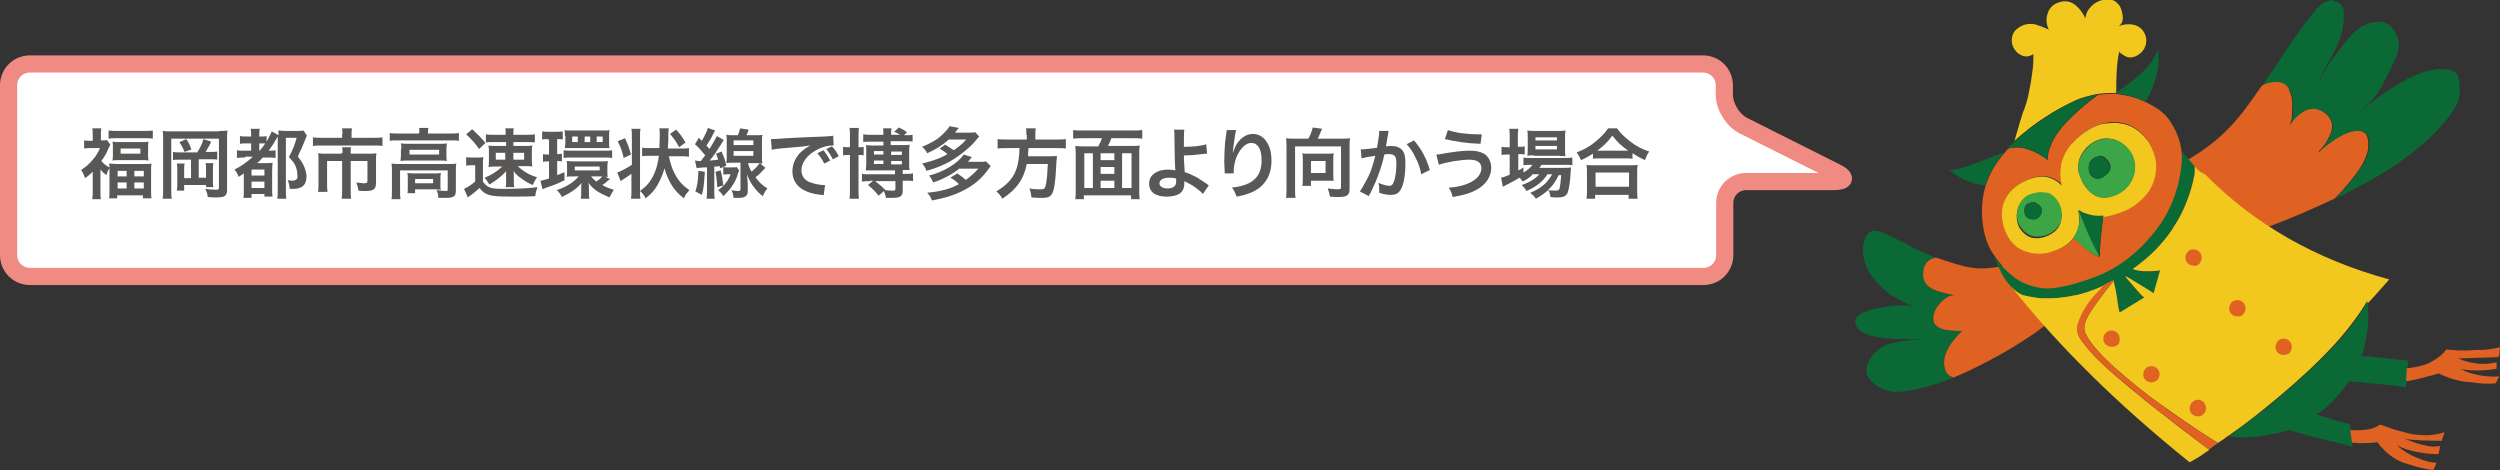 <?xml version="1.0" encoding="utf-8"?>
<!-- Generator: Adobe Illustrator 25.2.0, SVG Export Plug-In . SVG Version: 6.00 Build 0)  -->
<svg version="1.1" id="レイヤー_1" xmlns="http://www.w3.org/2000/svg" xmlns:xlink="http://www.w3.org/1999/xlink" x="0px"
	 y="0px" viewBox="0 0 582.4 109.6" style="enable-background:new 0 0 582.4 109.6;" xml:space="preserve" width="582.4" height="109.6">
<rect x="0" y="0" width="582.4" height="109.6" fill="#333333" stroke="none"/>
<style type="text/css">
	.st0{fill:#FFFFFF;}
	.st1{fill:none;stroke:#F08B84;stroke-width:4;stroke-miterlimit:10;}
	.st2{fill:#595857;}
	.st3{fill:#0B6936;}
	.st4{fill:#DF6223;}
	.st5{fill:#F2C81F;}
	.st6{fill:#717D73;}
	.st7{fill:#3CA546;}
</style>
<g>
	<path class="st0" d="M427.2,42.3c2.8,0,3-1,0.5-2.2l-21.5-10.8c-2.5-1.2-4.5-4.5-4.5-7.2v-2.2c0-2.8-2.2-5-5-5H7c-2.8,0-5,2.2-5,5
		v39.5c0,2.8,2.2,5,5,5h389.8c2.8,0,5-2.2,5-5V47.3c0-2.8,2.2-5,5-5H427.2z"/>
	<path class="st1" d="M427.2,42.3c2.8,0,3-1,0.5-2.2l-21.5-10.8c-2.5-1.2-4.5-4.5-4.5-7.2v-2.2c0-2.8-2.2-5-5-5H7c-2.8,0-5,2.2-5,5
		v39.5c0,2.8,2.2,5,5,5h389.8c2.8,0,5-2.2,5-5V47.3c0-2.8,2.2-5,5-5H427.2z"/>
</g>
<g>
	<path class="st2" d="M21.6,40c-0.6,0.6-0.9,0.9-1.8,1.5c-0.2-0.7-0.5-1.3-0.9-1.9c1.2-0.8,2-1.5,2.8-2.5c0.7-0.8,1.1-1.5,1.6-2.6
		H21c-0.5,0-1,0-1.4,0.1v-1.9c0.4,0.1,0.8,0.1,1.3,0.1h0.7v-1.5c0-0.5,0-1-0.1-1.4h2.1c-0.1,0.4-0.1,0.9-0.1,1.4v1.4H24
		c0.4,0,0.7,0,0.9-0.1l0.8,1.1c-0.1,0.3-0.3,0.6-0.4,0.8c-0.4,1-0.9,2-1.7,3c0.5,0.6,1.1,1.1,1.9,1.5c0-0.4,0-0.5-0.1-0.9
		c0.5,0,1,0.1,1.8,0.1h6.3c0.9,0,1.4,0,1.8-0.1c-0.1,0.5-0.1,1-0.1,1.8v4.5c0,0.8,0,1.4,0.1,1.8h-2v-0.7h-6v0.7h-1.9
		c0.1-0.5,0.1-1.1,0.1-1.8V40c0-0.3,0-0.4,0-0.8c-0.4,0.6-0.5,0.9-0.7,1.6c-0.7-0.5-0.9-0.7-1.4-1.3v5c0,0.9,0,1.4,0.1,1.9h-2
		c0.1-0.6,0.1-1.2,0.1-1.9V40z M25.3,30.4c0.6,0.1,1.2,0.1,1.9,0.1h6.5c0.9,0,1.4,0,1.9-0.1v1.9c-0.5-0.1-1-0.1-1.7-0.1H27
		c-0.7,0-1.2,0-1.7,0.1V30.4z M26.3,34.4c0-0.6,0-0.9-0.1-1.4c0.5,0.1,1,0.1,1.7,0.1h5c0.7,0,1.2,0,1.7-0.1
		c-0.1,0.4-0.1,0.7-0.1,1.4v1.6c0,0.6,0,0.9,0.1,1.4c-0.5-0.1-0.9-0.1-1.7-0.1h-5c-0.7,0-1.2,0-1.7,0.1c0.1-0.4,0.1-0.8,0.1-1.4
		V34.4z M27.4,41.1h2.1v-1.3h-2.1V41.1z M27.4,43.9h2.1v-1.4h-2.1V43.9z M28.1,35.8h4.6v-1.2h-4.6V35.8z M31.3,41.1h2.2v-1.3h-2.2
		V41.1z M31.3,43.9h2.2v-1.4h-2.2V43.9z"/>
	<path class="st2" d="M51.1,30.5c1,0,1.4,0,1.9-0.1c-0.1,0.6-0.1,1.1-0.1,1.9v12c0,0.7-0.2,1.1-0.6,1.4c-0.4,0.2-1,0.3-2,0.3
		c-0.6,0-0.9,0-1.9-0.1c-0.1-0.8-0.2-1.1-0.6-1.9c0.7,0.1,1.9,0.2,2.5,0.2c0.5,0,0.7-0.1,0.7-0.4V32.3H39.9v12c0,1,0,1.5,0.1,2h-2.1
		c0.1-0.6,0.1-1.2,0.1-2V32.2c0-0.7,0-1.2-0.1-1.7c0.6,0.1,1.1,0.1,2,0.1H51.1z M46,35.4c0.6-0.9,1.1-1.9,1.4-3l1.8,0.6
		c-0.5,1.1-0.8,1.5-1.3,2.4H49c0.8,0,1.1,0,1.6-0.1v1.9c-0.4-0.1-0.9-0.1-1.6-0.1h-2.7v4.3H48v-2c0-0.6,0-0.9-0.1-1.4h1.8
		c-0.1,0.5-0.1,0.8-0.1,1.5v2.4c0,0.8,0,1.2,0.1,1.7H48l0-0.5h-5.1v1.3h-1.7c0.1-0.6,0.1-1,0.1-1.9v-2.9c0-0.7,0-0.9-0.1-1.5H43
		c-0.1,0.4-0.1,0.8-0.1,1.4v2h1.6v-4.3h-2.6c-0.7,0-1.2,0-1.6,0.1v-1.9c0.5,0.1,0.9,0.1,1.6,0.1H46z M43.4,32.4
		c0.7,1,0.7,1.2,1.2,2.4L43,35.4c-0.4-1-0.7-1.5-1.2-2.3L43.4,32.4z"/>
	<path class="st2" d="M57.1,36.7c-0.9,0-1.4,0-1.9,0.1V35c0.5,0.1,0.9,0.1,1.9,0.1h1.4v-1.7h-0.9c-0.7,0-1.2,0-1.7,0.1v-1.8
		c0.5,0.1,0.8,0.1,1.7,0.1h0.9v-0.4c0-0.6,0-1-0.1-1.4h2.1c-0.1,0.4-0.1,0.8-0.1,1.4v0.4h0.4c0.6,0,0.9,0,1.3-0.1V33
		c0.6-1.1,1-1.8,1.2-2.4l1.6,0.9c0-0.5,0-0.7-0.1-1.1c0.5,0,0.8,0.1,1.6,0.1h2.8c0.7,0,1.1,0,1.5-0.1l0.8,1.2
		c-0.2,0.4-0.2,0.4-0.3,0.7c-0.1,0.2-0.6,1.5-0.8,1.9c0,0.1-0.2,0.5-0.5,1.1c-0.1,0.2-0.3,0.6-0.5,1.2c0.8,1,1.1,1.5,1.5,2.4
		c0.3,0.8,0.5,1.5,0.5,2.2c0,1.4-0.5,2.2-1.4,2.6C69.3,44,68.8,44,67.5,44c-0.1-1-0.2-1.4-0.5-2c0.6,0,0.7,0.1,0.9,0.1
		c1,0,1.4-0.3,1.4-1c0-0.6-0.1-1.2-0.2-1.7c-0.3-1.1-0.8-1.8-1.8-2.8c0.8-1.5,1.4-2.9,1.8-4.5h-2.5v11.8c0,1,0,1.8,0.1,2.4h-2.1
		c0.1-0.5,0.1-1.2,0.1-2.5V31.8c-0.1,0.2-0.2,0.3-0.3,0.5c-0.6,1.1-1.2,2-1.8,2.8h0.2c0.6,0,1,0,1.4-0.1v1.8
		c-0.5-0.1-0.9-0.1-1.7-0.1h-1.3c-0.5,0.6-0.8,0.9-1.3,1.3H62c0.7,0,1.1,0,1.5-0.1c0,0.5-0.1,0.8-0.1,1.9v4.2c0,0.8,0,1.4,0.1,1.8
		h-1.9v-0.6h-3v0.9h-1.9c0.1-0.4,0.1-1.1,0.1-2v-3.7c-0.4,0.3-0.7,0.5-1.2,0.8c-0.3-0.8-0.5-1.2-1-1.7c1.5-0.7,2.9-1.7,4.3-3H57.1z
		 M58.6,40.9h3v-1.4h-3V40.9z M58.6,43.8h3v-1.5h-3V43.8z M60.5,35.1c0.5-0.6,1-1.2,1.3-1.7c-0.3,0-0.5,0-0.8,0h-0.6v1.7H60.5z"/>
	<path class="st2" d="M79.8,31.2c0-0.5-0.1-1-0.1-1.3H82c-0.1,0.4-0.1,0.8-0.1,1.3v0.9h5c1,0,1.6,0,2.2-0.1v2
		c-0.6-0.1-1.1-0.1-2.2-0.1H75.1c-0.8,0-1.5,0-2.2,0.1v-2c0.7,0.1,1.3,0.1,2.2,0.1h4.6V31.2z M79.8,35.6c0-0.5,0-0.9-0.1-1.3h2.1
		c-0.1,0.2-0.1,0.6-0.1,1.3v0.2H86c0.8,0,1.2,0,1.7-0.1c-0.1,0.5-0.1,0.9-0.1,1.5v5.3c0,1.6-0.5,2-2.6,2c-0.4,0-0.7,0-1.5-0.1
		c-0.1-0.8-0.2-1.1-0.5-1.9c0.8,0.1,1.4,0.2,1.7,0.2c0.7,0,0.9-0.1,0.9-0.6v-4.6h-3.9v6.6c0,0.9,0,1.5,0.1,2.2h-2.2
		c0.1-0.7,0.1-1.4,0.1-2.2v-6.6h-3.5v5.1c0,1,0,1.5,0.1,2.1h-2.2c0.1-0.7,0.1-1.3,0.1-2.1v-5.4c0-0.6,0-1-0.1-1.5
		c0.6,0.1,1.1,0.1,1.8,0.1h3.7V35.6z"/>
	<path class="st2" d="M97.7,30.9c0-0.4,0-0.8-0.1-1.1h2.2c-0.1,0.4-0.1,0.7-0.1,1.1v0.2h5.3c0.8,0,1.3,0,1.9-0.1v1.8
		c-0.6-0.1-1-0.1-1.9-0.1H92.6c-0.8,0-1.2,0-1.8,0.1V31c0.6,0.1,1.1,0.1,1.9,0.1h4.9V30.9z M91.3,39.7c0-0.6,0-1.1-0.1-1.6
		c0.6,0.1,1.1,0.1,1.9,0.1h11.5c0.9,0,1.3,0,1.7-0.1c-0.1,0.6-0.1,1-0.1,1.6v4.5c0,0.9-0.1,1.2-0.4,1.5c-0.4,0.3-0.9,0.4-2.1,0.4
		c-0.4,0-0.5,0-1,0c-0.3,0-0.3,0-0.6,0c0-0.8-0.1-1.2-0.4-1.8c1,0.1,1.7,0.2,2.2,0.2c0.3,0,0.4-0.1,0.4-0.4v-4.4H93.2v4.7
		c0,0.9,0,1.3,0.1,2h-2.1c0.1-0.4,0.1-1.1,0.1-2V39.7z M93.5,34.7c0-0.6,0-0.9-0.1-1.3c0.5,0.1,0.9,0.1,1.7,0.1h7.4
		c0.7,0,1.1,0,1.6-0.1c0,0.5-0.1,0.7-0.1,1.3v1.5c0,0.7,0,0.9,0.1,1.3c-0.5-0.1-0.9-0.1-1.7-0.1h-7.4c-0.7,0-1.2,0-1.7,0.1
		c0-0.4,0.1-0.7,0.1-1.3V34.7z M102.6,43c0,0.5,0,0.9,0.1,1.2c-0.3,0-1-0.1-1.5-0.1h-4.5V45h-1.8c0.1-0.3,0.1-0.7,0.1-1.4v-2.1
		c0-0.5,0-0.8-0.1-1.2c0.4,0,0.8,0.1,1.4,0.1h4.9c0.7,0,0.9,0,1.5-0.1c0,0.3-0.1,0.6-0.1,1.1V43z M95.4,36h6.9v-1.1h-6.9V36z
		 M96.7,42.7h4.2v-1h-4.2V42.7z"/>
	<path class="st2" d="M108.5,36.6c0.5,0.1,0.7,0.1,1.4,0.1h1.3c0.5,0,0.9,0,1.4-0.1c-0.1,0.5-0.1,1-0.1,1.9v3.8
		c1,1.4,1.8,1.7,4.5,1.7c3.5,0,6.1-0.1,8.2-0.4c-0.3,1-0.4,1.1-0.5,2.1c-1.6,0.1-3.8,0.1-5.6,0.1c-3,0-4.3-0.1-5.2-0.4
		c-0.9-0.3-1.5-0.7-2.2-1.6c-0.8,0.7-1.2,1.1-1.9,1.6c-0.4,0.2-0.6,0.4-0.8,0.6l-0.9-2c0.7-0.3,1.8-1,2.6-1.7v-3.8h-0.9
		c-0.5,0-0.7,0-1.2,0.1V36.6z M110,30.1c1.3,1.2,2,1.9,3.1,3.2l-1.5,1.4c-0.9-1.3-1.7-2.2-3-3.4L110,30.1z M114.9,33.1
		c-0.8,0-1.2,0-1.7,0.1v-1.9c0.6,0.1,1,0.1,2,0.1h2.6V31c0-0.4,0-0.8-0.1-1.1h2c-0.1,0.3-0.1,0.6-0.1,1v0.5h3.1c1,0,1.4,0,1.9-0.1
		v1.9c-0.6-0.1-0.8-0.1-1.6-0.1h-3.4V34h2.7c0.7,0,1.2,0,1.7-0.1c-0.1,0.5-0.1,0.9-0.1,1.6v1.7c0,0.7,0,1.1,0.1,1.6
		c-0.4-0.1-0.9-0.1-1.7-0.1h-1.7c0.7,0.6,0.9,0.8,1.5,1.2c1,0.7,1.8,1,3,1.4c-0.5,0.8-0.6,0.9-1,1.8c-1.1-0.5-1.7-0.8-2.6-1.5
		c-0.9-0.6-1.3-1-1.9-1.8c0.1,0.3,0.1,0.7,0.1,1.3v1.3c0,0.5,0,0.8,0.1,1.2h-2c0.1-0.4,0.1-0.7,0.1-1.2v-1.3c0-0.1,0-0.5,0-1.2
		c-1,1.1-2.1,2-3.9,3.1c-0.4-0.7-0.6-1-1.1-1.6c1.7-0.7,2.9-1.5,4.1-2.6h-1.5c-0.8,0-1.2,0-1.7,0.1c0.1-0.6,0.1-0.9,0.1-1.6v-1.7
		c0-0.7,0-1.1-0.1-1.7c0.5,0.1,1,0.1,1.8,0.1h2.3v-0.9H114.9z M115.5,35.6v1.6h2.2v-1.6H115.5z M119.6,37.2h2.5v-1.6h-2.5V37.2z"/>
	<path class="st2" d="M127.6,32.4c-0.6,0-0.9,0-1.3,0.1v-1.9c0.5,0.1,0.9,0.1,1.5,0.1h1.7c0.7,0,1.1,0,1.6-0.1v1.9
		c-0.4-0.1-0.7-0.1-1.1-0.1h-0.2v3.5c0.5,0,0.6,0,1.1-0.1v1.8c-0.4,0-0.7-0.1-1.1-0.1v3.3c0.5-0.2,0.8-0.3,1.7-0.7V42
		c-1.6,0.8-2.7,1.2-4.2,1.7c-0.3,0.1-0.7,0.3-0.9,0.4l-0.5-2c0.3,0,0.9-0.2,2-0.5v-4h-0.2c-0.5,0-0.8,0-1.2,0.1v-1.8
		c0.4,0.1,0.7,0.1,1.2,0.1h0.2v-3.5H127.6z M142.1,41.7c-0.1,0.1-0.2,0.2-0.5,0.4c-0.4,0.4-0.8,0.7-1.3,1c1,0.6,1.7,0.8,2.7,1.1
		c-0.3,0.5-0.7,1.1-1,1.8c-1.4-0.6-2.2-1-3.1-1.6c-0.8-0.6-1.3-1.1-1.8-1.8c0.1,0.6,0.1,0.9,0.1,1.3v1c0,0.6,0,1,0.1,1.4h-2
		c0.1-0.4,0.1-0.8,0.1-1.5v-1c0-0.3,0-0.9,0.1-1.2c-1.1,1.3-2.2,2.1-4.6,3.3c-0.3-0.6-0.6-1.1-1.2-1.6c2.3-0.8,3.9-1.8,5.1-3.2h-1.4
		c-0.6,0-1.2,0-1.4,0.1c0.1-0.3,0.1-0.6,0.1-1.1v-1.5c0-0.5,0-0.8-0.1-1.1c0.4,0,0.9,0.1,1.5,0.1h6.5c0.7,0,1.2,0,1.6-0.1
		c0,0.3-0.1,0.6-0.1,1.1v1.5c0,0.5,0,0.8,0.1,1.1c-0.2,0-0.3,0-0.6,0L142.1,41.7z M131.3,35c0.5,0.1,1,0.1,1.7,0.1h7.9
		c0.7,0,1.2,0,1.7-0.1v1.8c-0.6-0.1-1-0.1-1.7-0.1H133c-0.7,0-1.2,0-1.7,0.1V35z M131.6,31.6c0-0.6,0-0.9-0.1-1.3
		c0.4,0.1,0.9,0.1,1.4,0.1h7.7c0.4,0,1,0,1.4-0.1c-0.1,0.5-0.1,0.8-0.1,1.3v1.7c0,0.4,0,0.9,0.1,1.2c-0.4,0-0.7,0-1.4,0H133
		c-0.7,0-0.9,0-1.4,0c0-0.3,0.1-0.6,0.1-1.2V31.6z M134.6,31.8h-1.3v1.3h1.3V31.8z M133.9,39.7h5.8v-0.9h-5.8V39.7z M137.5,31.8
		h-1.3v1.3h1.3V31.8z M137.7,41.1c0.4,0.5,0.7,0.8,1.2,1.2c0.6-0.4,0.9-0.6,1.4-1.2h-0.2H137.7z M140.3,31.8H139v1.3h1.4V31.8z"/>
	<path class="st2" d="M147.2,31.7c0-0.7,0-1.2-0.1-1.7h2.1c-0.1,0.6-0.1,0.9-0.1,1.7v12.9c0,0.8,0,1.2,0.1,1.7H147
		c0.1-0.6,0.1-1.1,0.1-2v-3.8c-0.6,0.4-1.4,1-2.1,1.4c-0.1,0.1-0.3,0.2-0.4,0.3l-0.8-2c0.8-0.3,2-0.9,3.4-1.8V31.7z M145.6,32.2
		c0.7,1.5,0.9,2.1,1.4,3.8l-1.7,0.8c-0.4-1.7-0.7-2.5-1.4-3.9L145.6,32.2z M155.8,36.3c0.3,1.5,0.8,3.1,1.4,4.2
		c0.5,1,1.2,1.9,1.9,2.6c0.3,0.3,0.7,0.6,1.5,1.2c-0.6,0.7-0.9,1-1.3,1.9c-1.5-1.2-2.3-2.1-3.2-3.7c-0.6-1.2-1-2.1-1.3-3.3
		c-0.3,1.1-0.7,2.1-1.3,3.3c-0.8,1.6-1.7,2.6-3.1,3.7c-0.4-0.8-0.7-1.2-1.3-1.7c1.5-1.1,2.4-2.1,3.2-3.8c0.6-1.2,1-2.8,1.2-4.4h-2
		c-0.8,0-1.4,0-1.9,0.1v-2c0.5,0.1,1.1,0.1,1.9,0.1h2.1c0.1-1.8,0.1-2.8,0.1-3.1c0-0.7,0-1.1-0.1-1.5h2.2c0,0.1-0.1,0.5-0.1,1.1
		c0,0.4,0,0.4,0,1c0,0.7,0,1.2-0.1,2.2l0,0.4h3c0.8,0,1.4,0,1.9-0.1v2c-0.6-0.1-1.1-0.1-1.9-0.1H155.8z M158.2,34.3
		c-0.6-1.2-1.1-1.9-2.1-3.1l1.4-1c1,1.1,1.3,1.5,2.2,3L158.2,34.3z"/>
	<path class="st2" d="M161.9,37.4c0.3,0,0.5,0.1,0.8,0.1c0.1,0,0.1,0,0.6,0c0.4-0.6,0.6-0.8,1-1.3c-1-1.2-1.4-1.7-2.4-2.6l0.9-1.5
		l0.7,0.7c0.7-1.2,1.2-2.2,1.4-3l1.7,0.6c-0.1,0.2-0.2,0.3-0.4,0.7c-0.4,0.9-1,1.9-1.6,2.8c0.3,0.4,0.3,0.4,0.7,0.8
		c0.8-1.3,1.4-2.4,1.7-3l1.6,0.9c-0.2,0.3-0.3,0.5-0.6,1c-1.1,1.7-1.7,2.7-2.7,3.8c1.1-0.1,1.5-0.1,2-0.2c-0.2-0.7-0.3-0.8-0.5-1.4
		l1.3-0.5c0.6,1.4,0.8,1.9,1.1,3.3l-1.4,0.6c-0.1-0.2-0.1-0.2-0.1-0.5c-0.7,0.1-0.7,0.1-1.3,0.1v5.6c0,0.9,0,1.3,0.1,1.9h-1.9
		c0.1-0.6,0.1-1.1,0.1-1.9V39c-0.1,0-0.3,0-0.7,0c-1.4,0.1-1.4,0.1-1.7,0.2L161.9,37.4z M164.2,40c-0.2,3.1-0.3,4-0.7,5.4l-1.5-0.8
		c0.4-1.3,0.6-2.2,0.7-4.8L164.2,40z M167.9,39.7c0.4,1.6,0.4,2.2,0.6,3.5l-1.4,0.4c-0.1-1.5-0.2-2.3-0.4-3.6L167.9,39.7z
		 M169.5,40.6c-0.5,0-0.7,0-1,0.1v-1.8c0.3,0.1,0.5,0.1,1.1,0.1h1.2c0.4,0,0.6,0,0.8-0.1l0.6,0.8c-0.1,0.2-0.1,0.2-0.2,0.5
		c-0.4,1.4-0.8,2.2-1.5,3.2c-0.6,0.9-1,1.3-2,2.3c-0.3-0.5-0.6-0.9-1.2-1.4c1.4-1,2.3-2.1,2.9-3.7H169.5z M174.2,37.8
		c0.2,0.8,0.4,1.4,0.9,2.2c0.7-0.6,1.3-1.2,1.9-2l1.3,1.1c-0.9,1-1.5,1.6-2.3,2.2c0.9,1.2,1.6,1.9,2.8,2.6c-0.5,0.5-0.7,0.9-1.1,1.8
		c-0.9-0.7-1.3-1.1-1.9-1.9c-0.8-1-1.2-1.7-1.8-3.2c0.1,1.1,0.2,1.9,0.2,2.4l0,1.5c0,1.1-0.6,1.6-2.1,1.6c0,0-0.1,0-0.1,0h-0.5
		c-0.3,0-0.3,0-0.6,0c-0.1-0.8-0.2-1.2-0.5-1.8c0.6,0.1,1,0.2,1.5,0.2c0.4,0,0.6-0.1,0.6-0.4v-6.2h-1.5c-0.6,0-1.3,0-1.8,0.1
		c0.1-0.5,0.1-1.1,0.1-1.7v-3.2c0-0.7,0-1.3-0.1-1.7c0.5,0.1,0.9,0.1,1.7,0.1h1c0.3-0.7,0.4-1.1,0.5-1.6l2,0.3
		c-0.2,0.6-0.3,0.9-0.5,1.3h2c0.9,0,1.3,0,1.7-0.1c-0.1,0.5-0.1,0.9-0.1,1.8v3.2c0,0.8,0,1.2,0.1,1.7c-0.5-0.1-1.1-0.1-1.7-0.1
		H174.2z M170.9,33.8h4.6v-1.1h-4.6V33.8z M170.9,36.3h4.6v-1.1h-4.6V36.3z"/>
	<path class="st2" d="M179.6,32.4c0.4,0,0.6,0,0.7,0c0.3,0,0.3,0,2.9-0.2c1-0.1,4-0.2,8.9-0.4c1.5-0.1,1.7-0.1,2-0.2l0.1,2.3
		c-0.2,0-0.2,0-0.4,0c-1.1,0-2.4,0.4-3.5,1c-2.3,1.2-3.6,3-3.6,4.8c0,1.4,0.9,2.5,2.4,2.9c0.9,0.3,2,0.5,2.7,0.5c0,0,0.2,0,0.4,0
		l-0.3,2.4c-0.2-0.1-0.3-0.1-0.6-0.1c-2-0.2-3.1-0.6-4.2-1.2c-1.6-0.9-2.5-2.4-2.5-4.3c0-1.5,0.6-3,1.7-4.2c0.7-0.7,1.3-1.2,2.5-1.8
		c-1.4,0.2-2.1,0.3-6,0.6c-1.2,0.1-2.3,0.2-3,0.4L179.6,32.4z M191.8,35c0.7,0.8,1,1.3,1.6,2.4l-1.4,0.7c-0.5-1.1-1-1.7-1.6-2.4
		L191.8,35z M194,37.1c-0.5-1-0.9-1.6-1.5-2.4l1.3-0.6c0.7,0.7,1.1,1.3,1.6,2.3L194,37.1z"/>
	<path class="st2" d="M198,31.6c0-0.8,0-1.2-0.1-1.8h2.2c-0.1,0.5-0.1,0.9-0.1,1.8v2.7c0.7,0,0.8,0,1.2-0.1v2
		c-0.3-0.1-0.5-0.1-1.2-0.1v8c0,0.9,0,1.6,0.1,2.2h-2.2c0.1-0.6,0.1-1.2,0.1-2.2v-8c-0.8,0-1.1,0-1.6,0.1v-2
		c0.4,0.1,0.7,0.1,1.6,0.1V31.6z M202.7,42.2c-0.7,0-1.3,0-1.9,0.1v-1.8c0.4,0.1,1.2,0.1,1.9,0.1h5.8v-0.9h-5.3c-0.8,0-1.1,0-1.5,0
		c0-0.5,0.1-0.9,0.1-1.4v-3.2c0-0.7,0-1-0.1-1.3c0.4,0,0.7,0.1,1.5,0.1h2.6v-0.9H203c-0.8,0-1.4,0-1.9,0.1v-1.8
		c0.6,0.1,1.1,0.1,1.9,0.1h2.8v-0.1c0-0.5,0-1-0.1-1.4h2c-0.1,0.4-0.1,0.9-0.1,1.4v0.1h2.1c-0.4-0.2-0.6-0.4-1.4-0.7l1.1-1
		c0.9,0.4,1.2,0.6,1.9,1.1l-0.7,0.7h0.6c0.5,0,1,0,1.4-0.1V33c-0.4-0.1-1-0.1-1.9-0.1h-3.2v0.9h2.8c0.7,0,1.1,0,1.6-0.1
		c0,0.4-0.1,0.7-0.1,1.3v3.2c0,0.6,0,0.9,0.1,1.4c-0.5,0-0.7,0-1.6,0v0.9h0.8c0.8,0,1.1,0,1.6-0.1v1.8c-0.4-0.1-0.9-0.1-1.6-0.1
		h-0.8v2.3c0,0.7-0.2,1.2-0.6,1.4c-0.4,0.2-0.8,0.3-2,0.3c-0.3,0-0.6,0-1.3,0c-0.1-0.6-0.2-0.9-0.5-1.6l-1.2,1.1
		c-0.9-1.1-1.4-1.6-2.5-2.5l1.2-1H202.7z M203.6,35.2v0.8h2.2v-0.8H203.6z M203.6,37.4v0.8h2.2v-0.8H203.6z M203.9,42.2
		c1.1,0.9,1.5,1.2,2.4,2.1c0.5,0.1,1.1,0.1,1.7,0.1c0.5,0,0.6-0.1,0.6-0.4v-1.8H203.9z M207.6,36.1h2.5v-0.8h-2.5V36.1z M207.6,38.3
		h2.5v-0.8h-2.5V38.3z"/>
	<path class="st2" d="M220.2,33.7c0.8,0.5,1.2,0.8,2,1.3c1.4-1,2-1.5,2.9-2.5h-4.1c-1.5,1.4-3,2.3-5,3.2c-0.3-0.6-0.6-1-1.2-1.5
		c2-0.8,3.6-1.7,4.8-2.9c0.8-0.8,1.3-1.3,1.6-1.9l2.2,0.4c-0.5,0.6-0.6,0.6-0.9,1.1h3.1c0.7,0,1.2,0,1.6-0.1l0.9,1
		c-1,1.2-1.5,1.8-2.3,2.5c-3,2.7-5.9,4.4-10,5.5c-0.2-0.7-0.5-1.2-1-1.7c2.4-0.6,4.3-1.2,5.9-2.2c-0.5-0.5-1.1-0.8-1.8-1.3
		L220.2,33.7z M223.6,39.2c-1.3,1-1.8,1.3-2.9,1.9c-1.2,0.6-2,1-3.3,1.4c-0.4-0.8-0.5-1.1-1-1.6c3.4-0.8,6.8-2.9,8.1-4.9l1.9,0.6
		c-0.5,0.6-0.6,0.7-0.9,1.1h2.6c0.7,0,1.1,0,1.6-0.1l1.1,1.1c-0.2,0.3-0.3,0.3-0.6,0.8c-1.7,2.3-3.4,3.7-6.2,5.1
		c-2.1,1-3.8,1.5-6.9,2.1c-0.3-0.9-0.5-1.1-1.1-1.8c3.2-0.3,5.4-0.9,7.4-2c-0.7-0.7-1.1-1-2-1.5l1.6-1c0.9,0.6,1.3,0.9,2,1.5
		c1-0.7,1.7-1.3,2.9-2.6H223.6z"/>
	<path class="st2" d="M239.1,31.4c0-0.6,0-1.1-0.1-1.5h2.3c-0.1,0.4-0.1,0.8-0.1,1.5v1.1h4.9c1,0,1.6,0,2.2-0.1v2.2
		c-0.6-0.1-1.1-0.1-2.2-0.1h-6.5c-0.1,1.3-0.1,1.4-0.1,1.9h4.9c0.9,0,1.4,0,1.8-0.1c0,0.1,0,0.1,0,0.2c0,0.3,0,0.5-0.1,1.2
		c-0.1,2.7-0.3,5-0.6,6.3c-0.4,1.7-1,2.1-2.8,2.1c-0.6,0-1,0-2.4-0.1c-0.1-0.8-0.2-1.4-0.5-2.1c1,0.2,1.9,0.2,2.7,0.2
		c0.8,0,1-0.2,1.2-1.4c0.2-1.1,0.3-2.2,0.4-4.5h-4.9c-0.7,3.6-2.4,5.9-5.7,8.1c-0.4-0.8-0.8-1.2-1.4-1.7c1.6-1,2.3-1.6,3.2-2.6
		c1.5-1.8,2.1-3.9,2.2-7.5h-2.9c-0.9,0-1.6,0-2.2,0.1v-2.2c0.6,0.1,1.3,0.1,2.2,0.1h4.6V31.4z"/>
	<path class="st2" d="M255.9,34c0.3-0.6,0.6-1.1,0.8-1.8h-4.5c-0.9,0-1.5,0-2.2,0.1v-2c0.6,0.1,1.3,0.1,2.2,0.1h11.7
		c0.8,0,1.5,0,2.2-0.1v2c-0.6-0.1-1.3-0.1-2.2-0.1h-5c-0.2,0.6-0.5,1.3-0.8,1.8h5.3c0.9,0,1.5,0,2.1-0.1c-0.1,0.7-0.1,1.2-0.1,2.3
		V44c0,1,0,1.8,0.1,2.4h-2v-0.9h-11v0.9h-2c0.1-0.7,0.1-1.3,0.1-2.4v-7.7c0-0.9,0-1.5-0.1-2.3c0.6,0.1,1.2,0.1,2.1,0.1H255.9z
		 M254.6,35.7h-2v8.1h2V35.7z M256.4,37.3h3.2v-1.6h-3.2V37.3z M259.6,38.9h-3.2v1.6h3.2V38.9z M259.6,43.8v-1.7h-3.2v1.7H259.6z
		 M261.4,43.8h2.2v-8.1h-2.2V43.8z"/>
	<path class="st2" d="M275.9,30.2c-0.1,0.6-0.1,1.5-0.1,2.8c0,0.2,0,0.3,0,1.2c2.1,0,4.1-0.2,5.2-0.6l0.2,2.2c-0.4,0-0.4,0-1.2,0.1
		c-1.5,0.2-2.8,0.3-4.2,0.3c0,1.4,0.1,2.2,0.2,3.9c1,0.3,1.8,0.7,2.8,1.2c0.6,0.4,0.9,0.6,2.3,1.5c0.2,0.2,0.3,0.2,0.5,0.4l-1.4,2
		c-0.3-0.4-0.6-0.7-1.3-1.2c-0.9-0.7-1.4-1-2.4-1.5c-0.2-0.1-0.4-0.2-0.6-0.3c0,0.1,0,0.3,0,0.6c0,2-1.4,3-4.1,3
		c-1.8,0-3.1-0.5-3.7-1.5c-0.3-0.4-0.4-1-0.4-1.6c0-1.9,1.8-3.2,4.4-3.2c0.7,0,1.3,0.1,1.7,0.2c0-0.1,0-0.1,0-0.2
		c-0.1-0.6-0.2-5.5-0.2-7.7c0-0.9,0-1.1-0.1-1.6L275.9,30.2z M272.3,41.4c-1.3,0-2.2,0.5-2.2,1.3c0,0.4,0.2,0.7,0.6,0.9
		c0.3,0.2,0.8,0.3,1.3,0.3c0.7,0,1.3-0.2,1.6-0.5c0.2-0.2,0.4-0.6,0.4-1c0-0.3,0-0.8,0-0.8C273.3,41.4,273,41.4,272.3,41.4z"/>
	<path class="st2" d="M288,30.3c-0.2,0.6-0.3,1.1-0.6,3.4c-0.1,0.7-0.2,1.4-0.2,1.8h0.1c0-0.1,0-0.1,0.1-0.4
		c0.2-0.6,0.6-1.5,1.1-2.1c1-1.2,2.1-1.8,3.4-1.8c1.2,0,2.3,0.6,3,1.6c0.9,1.2,1.3,2.6,1.3,4.7c0,3.4-1.6,6-4.6,7.3
		c-0.9,0.4-2.2,0.8-3.5,1c-0.4-1-0.6-1.4-1.1-2.1c1.8-0.2,2.8-0.5,3.9-1c2.1-1.1,3-2.7,3-5.4c0-2.6-0.9-4-2.4-4
		c-0.7,0-1.3,0.3-1.9,0.9c-1.4,1.4-2.2,3.6-2.2,5.8c0,0.1,0,0.2,0,0.4l-2.1,0c0-0.1,0-0.2,0-0.2c0-0.1,0-0.2,0-0.3
		c0-0.5-0.1-1.8-0.1-2.2c0-1.4,0.1-3.4,0.2-4.6l0.3-2.2c0-0.3,0.1-0.4,0.1-0.6L288,30.3z"/>
	<path class="st2" d="M304.8,32.3c0.4-0.7,0.9-1.9,1-2.6L308,30c-0.1,0.2-0.2,0.5-0.4,0.9c-0.3,0.7-0.4,1-0.6,1.4h5.8
		c0.8,0,1.2,0,1.7-0.1c-0.1,0.6-0.1,1.1-0.1,1.7v10.1c0,0.9-0.2,1.3-0.7,1.6c-0.4,0.2-1,0.3-2,0.3c-0.4,0-0.7,0-1.9-0.1
		c-0.1-0.8-0.2-1.1-0.5-1.9c0.8,0.1,1.7,0.2,2.3,0.2c0.7,0,0.8-0.1,0.8-0.5v-9.5h-10.7v10c0,1,0,1.4,0.1,2h-2.2c0.1-0.5,0.1-1,0.1-2
		V34c0-0.6,0-1.1-0.1-1.8c0.5,0.1,0.9,0.1,1.7,0.1H304.8z M310.6,40.7c0,0.6,0,1,0.1,1.4c-0.4,0-1,0-1.5,0h-3.8v1.2h-2
		c0.1-0.5,0.1-1,0.1-1.5V37c0-0.5,0-0.9-0.1-1.3c0.4,0.1,0.7,0.1,1.3,0.1h4.7c0.5,0,0.9,0,1.3-0.1c-0.1,0.5-0.1,0.8-0.1,1.4V40.7z
		 M305.4,40.3h3.4v-2.8h-3.4V40.3z"/>
	<path class="st2" d="M323.5,30.5c-0.1,0.2-0.1,0.4-0.1,0.6c0,0.2-0.1,0.3-0.1,0.6c-0.1,0.4-0.1,0.4-0.3,1.7
		c-0.1,0.4-0.1,0.4-0.1,0.7c0.5,0,0.8-0.1,1.1-0.1c1.2,0,2,0.3,2.6,0.9c0.6,0.7,0.8,1.5,0.8,3.2c0,3.1-0.5,5.5-1.4,6.5
		c-0.5,0.6-1,0.8-2,0.8c-0.8,0-1.6-0.1-2.7-0.5c0-0.4,0-0.6,0-0.8c0-0.5,0-0.8-0.2-1.5c1,0.4,2,0.7,2.6,0.7c0.5,0,0.8-0.3,1.1-1.2
		c0.3-0.9,0.5-2.5,0.5-4.1c0-1.6-0.4-2.1-1.8-2.1c-0.4,0-0.6,0-1,0.1c-0.5,2.2-0.7,2.7-1.1,3.9c-0.6,1.8-1.1,2.9-2.1,5
		c-0.1,0.2-0.1,0.2-0.3,0.5c-0.1,0.1-0.1,0.1-0.1,0.3l-2.1-1.1c0.5-0.7,1.2-2,1.9-3.3c0.8-1.7,1-2.5,1.7-5c-0.9,0.1-2.6,0.4-3.2,0.6
		l-0.2-2.1c0.7,0,2.8-0.2,3.8-0.4c0.3-1.9,0.5-3,0.5-3.6c0-0.1,0-0.2,0-0.3L323.5,30.5z M329.4,32.7c1.8,2.1,2.9,4.2,3.7,6.9l-2,1
		c-0.3-1.5-0.7-2.7-1.4-4c-0.6-1.3-1.2-2.1-2-3L329.4,32.7z"/>
	<path class="st2" d="M334.6,36c0.5,0,0.5,0,2.1-0.3c2.5-0.4,4.1-0.6,5.6-0.6c1.4,0,2.5,0.2,3.4,0.7c1.1,0.7,1.7,1.9,1.7,3.3
		c0,2-1.2,3.9-3.4,5.1c-1.5,0.8-2.7,1.2-5.6,1.7c-0.2-0.9-0.4-1.4-0.9-2.2c2.1-0.1,4-0.6,5.4-1.4c1.4-0.8,2.2-1.9,2.2-3.1
		c0-1.3-0.9-2-2.8-2c-2,0-5.6,0.6-7.1,1.2L334.6,36z M337.3,30.3c2,0.7,4.6,1,7.4,1c0.1,0,0.3,0,0.5,0l-0.3,2.2
		c-3.2-0.1-5.7-0.5-8.3-1.1L337.3,30.3z"/>
	<path class="st2" d="M356.9,40.8c-0.7,0.7-1.1,0.9-2.2,1.5c-0.2-0.4-0.3-0.5-0.7-0.9c-1,0.6-1.9,1.1-3.5,1.9c0,0-0.1,0.1-0.2,0.1
		c0,0-0.1,0-0.2,0.1l-0.4-2.1c0.5-0.1,1.1-0.3,2-0.7V36h-0.5c-0.5,0-0.9,0-1.4,0.1v-1.9c0.4,0.1,0.8,0.1,1.4,0.1h0.5V32
		c0-0.9,0-1.4-0.1-2h2.1c-0.1,0.6-0.1,1.1-0.1,2v2.2h0.3c0.6,0,0.9,0,1.3-0.1V36c-0.4-0.1-0.8-0.1-1.2-0.1h-0.3v3.8
		c0.5-0.2,0.6-0.3,1.2-0.7v1.2c1-0.6,1.6-1.1,2.1-1.8h-0.4c-0.7,0-1.2,0-1.7,0.1v-1.8c0.4,0.1,0.9,0.1,1.7,0.1h7.8
		c0.9,0,1.4,0,1.9-0.1v1.8c-0.5-0.1-1.1-0.1-1.8-0.1h-5.4c-0.2,0.3-0.2,0.4-0.5,0.7h5.7c0.9,0,1.2,0,1.7-0.1c0,0.3-0.1,0.5-0.1,1.1
		c-0.1,2.2-0.4,4-0.7,4.8c-0.4,0.8-0.9,1.1-2.5,1.1c-0.5,0-0.8,0-1.5-0.1c-0.1-0.7-0.2-1.1-0.5-1.6c-1,0.8-1.7,1.3-2.9,2
		c-0.4-0.6-0.7-0.9-1.3-1.4c1.6-0.7,2.3-1.1,3.2-1.9c0.7-0.6,1.3-1.4,1.9-2.4h-1.1c-1.1,1.7-2.6,2.9-4.9,3.9
		c-0.3-0.6-0.6-0.9-1.1-1.4c2-0.7,3.2-1.5,4.1-2.5H356.9z M357.4,36.2c-0.7,0-1.3,0-1.6,0.1c0.1-0.5,0.1-1,0.1-1.7V32
		c0-0.8,0-1.1-0.1-1.6c0.6,0.1,1,0.1,1.8,0.1h5.2c0.9,0,1.4,0,1.9-0.1c-0.1,0.5-0.1,0.9-0.1,1.8v2.5c0,0.8,0,1.3,0.1,1.7
		c-0.4,0-0.9-0.1-1.6-0.1H357.4z M357.7,32.7h5V32h-5V32.7z M357.7,34.8h5V34h-5V34.8z M363.1,40.8c-0.7,1.5-1.4,2.5-2.5,3.5
		c0.7,0.1,1.3,0.1,1.8,0.1c0.7,0,0.9-0.2,1-0.9c0.1-0.6,0.2-1.4,0.3-2.7H363.1z"/>
	<path class="st2" d="M371.1,35.8c-1.2,0.7-1.6,1-2.8,1.5c-0.3-0.7-0.5-1.1-1-1.8c1.7-0.6,3.2-1.5,4.5-2.6c1.2-1,2.1-1.9,2.8-3h2.1
		c0.8,1.1,1.6,1.9,3,3c1.4,1.1,2.7,1.8,4.5,2.4c-0.5,0.7-0.6,1.1-1,2c-1.3-0.6-1.8-0.9-2.9-1.6V37c-0.4-0.1-0.9-0.1-1.6-0.1h-6.1
		c-0.6,0-1.1,0-1.5,0.1V35.8z M369.6,46.2c0.1-0.6,0.1-1.1,0.1-1.9v-4.1c0-0.7,0-1.2-0.1-1.8c0.4,0.1,0.8,0.1,1.5,0.1h8.9
		c0.7,0,1.1,0,1.5-0.1c-0.1,0.5-0.1,1-0.1,1.8v4.2c0,0.8,0,1.3,0.1,1.9h-2.1v-0.9h-7.8v0.9H369.6z M371.7,43.5h7.8v-3.3h-7.8V43.5z
		 M378.7,35.1c0.2,0,0.3,0,0.6,0c-1.6-1.1-2.5-2-3.7-3.5c-1.1,1.5-1.9,2.3-3.5,3.5c0.2,0,0.3,0,0.5,0H378.7z"/>
</g>
<g>
	<path class="st3" d="M546,3.1c0-1.5-0.7-2.5-2.1-2.8c-0.5-0.4-1.4-0.3-2.6,0.4c-0.8,0.1-3.6,3.5-8.2,10.2c-2.4,3.7-4.5,6.7-6.2,9.2
		c0.9-0.6,2-0.9,3.3-0.9c1.6,0,2.7,0.7,3.4,2.1c0.4,0.8,0.6,1.8,0.6,3c0,1.6,0,2.6-0.1,3c-0.1,0.8-0.3,1.4-0.6,2
		c1.8-2.4,3.5-3.7,5-3.9c1.5-0.2,2.9,0.4,4.1,1.7c1.2,1.3,1.1,3.2-0.2,5.5c-0.6,1-1.2,1.9-2,2.6v0.3c0.6-0.7,1.7-1.6,3.2-2.6
		c2.3-1.6,4.3-2.4,5.9-2.4c1.1,0,1.8,0.4,2.1,1.2c0.2,0.4,0.3,1.2,0.3,2.3c0,2.4-1.8,5.6-5.3,9.5c-0.8,0.9-1.7,1.9-2.6,2.8
		c1.5-0.7,3-1.5,4.5-2.3c7.3-3.7,13.1-7.7,17.6-12c4.5-4.3,6.8-7.7,6.9-10.2c0.1-2.5-0.2-4.1-0.7-4.7c-0.5-0.6-1.7-1-3.6-1
		c-3,0-6.8,1.4-11.3,4.3c-1.5,0.9-3,2-4.6,3.2c-1.1,0.9-1.9,1.5-2.3,1.8c-0.1,0.1-0.2,0.2-0.3,0.2l0.3-0.3c0.8-0.6,1.5-1.3,2.1-2
		c0.8-0.9,1.5-2,2.2-3.1c1.2-2.3,2.3-4.5,3.4-6.9c1.1-2.5,0.7-4.9-1.1-7c-0.7-0.8-1.5-1.2-2.5-1.2c-2.6-0.1-4.8,0.9-6.6,2.9
		c-1.6,1.7-3,3.5-4.4,5.4c-1.2,1.6-2.3,3.4-3.2,5.2c-0.1,0.1-0.1,0.2-0.1,0.2v-0.3c0.4-0.8,0.9-1.6,1.3-2.5c0.5-0.9,1.1-1.9,1.6-2.8
		c0.6-1.2,1.2-2.4,1.7-3.6C545.6,7.7,546.1,5.4,546,3.1z"/>
	<path class="st4" d="M530.2,19.1c-1.3,0-2.4,0.3-3.3,0.9c-1.3,1.8-2.3,3.3-3.2,4.5c0,0.1-0.1,0.1-0.1,0.1c-0.4,0.6-0.8,1.1-1.1,1.5
		c-2.5,3.2-5.4,6.1-8.8,8.5c-0.9,0.7-2.2,1.5-3.8,2.5c-1.4,0.9-4.6,2.5-9.6,4.8l8.5,16.1l1.7-0.3c2.1-0.4,4.1-0.9,6.1-1.3
		c4.7-1.1,8.9-2.4,12.7-3.9c4.5-1.7,8.9-3.6,13.2-5.6c0.4-0.2,0.8-0.4,1.3-0.6c0.9-0.9,1.8-1.8,2.6-2.8c3.5-3.9,5.3-7.1,5.3-9.5
		c0-1.1-0.1-1.9-0.3-2.3c-0.3-0.8-1.1-1.2-2.1-1.2c-1.6,0-3.6,0.8-5.9,2.4c-1.5,1.1-2.6,1.9-3.2,2.6v-0.3c0.8-0.8,1.5-1.6,2-2.6
		c1.4-2.3,1.4-4.1,0.2-5.5c-1.2-1.3-2.5-1.9-4.1-1.7c-1.5,0.2-3.2,1.4-5,3.9c0.3-0.6,0.5-1.2,0.6-2c0-0.4,0.1-1.4,0.1-3
		c0-1.2-0.2-2.2-0.6-3C533,19.7,531.8,19.1,530.2,19.1z M516,41.1l0.1,0.1l-0.5-0.2C515.7,41,515.9,41.1,516,41.1z"/>
	<path class="st5" d="M516.1,41.2l-0.1-0.1c-0.2,0-0.3,0-0.5-0.1L516.1,41.2z"/>
	<path class="st6" d="M502.7,11.9h0.2c0,0,0,0,0-0.1L502.7,11.9z"/>
	<path class="st3" d="M434.6,55.3c-0.4,0.8-0.6,1.8-0.6,2.9c0,2.8,1.2,5.5,3.7,8.1c2.4,2.5,5.3,4.2,8.5,5c0,0,0,0,0,0
		c0,0,0.1,0,0.1,0h-0.1c0,0,0,0,0,0c-2.6-0.3-5.5-0.2-8.7,0.5c-3.5,0.7-5.3,1.7-5.3,3c0,2.1,2.1,3.4,6.4,3.9
		c1.4,0.2,3.2,0.3,5.2,0.3h0c1.1,0,2.5,0,4.1,0c-1.4,0.1-2.7,0.2-4.1,0.4c-0.9,0.1-1.7,0.2-2.5,0.4c-2.7,0.5-4.7,2-5.9,4.3
		c-1.1,2.1-0.7,3.8,1.1,5.2c1.5,1.2,3.2,1.9,5,2c2.4,0,5.6-0.6,9.6-1.9c1.3-0.4,2.7-0.9,4.1-1.5c-0.2,0-0.3-0.1-0.4-0.1
		c-1.3-0.5-1.9-1.6-1.9-3.4c0-2.1,1.4-4.5,4.2-7.3c-1.8,0-3-0.1-3.5-0.2c-2-0.3-3-1.1-3.2-2.4c-0.1-1.3,0.4-2.5,1.6-3.9
		c1.2-1.3,2.3-1.9,3.4-1.8c-2.6-0.4-4.4-1-5.4-1.6c-1.3-0.8-2-1.8-2-3.2c0-1.2,0.3-2.1,0.9-2.9c0.5-0.6,1.2-1,2-1.1
		c-1.4-0.5-2.9-1.2-4.6-2c-1.6-0.9-3.5-1.8-5.7-2.9c-2.2-1.1-3.6-1.5-4.4-1.3C435.5,54,434.9,54.5,434.6,55.3z"/>
	<path class="st4" d="M476.3,57.2C476.2,57.2,476.2,57.2,476.3,57.2c-1.9,1-3.7,2-5.5,3c-2.2,1.3-4.5,2-7,2.2
		c-2.3,0.3-4.5,0.1-6.7-0.5c-1.9-0.5-3.7-1.1-5.5-1.7c-0.2-0.1-0.5-0.2-0.7-0.2c-0.8,0.2-1.5,0.5-2,1.1c-0.6,0.7-0.9,1.7-0.9,2.9
		c0,1.4,0.7,2.5,2,3.2c1,0.6,2.8,1.1,5.4,1.6c-1.1-0.1-2.2,0.5-3.4,1.8c-1.2,1.3-1.7,2.6-1.6,3.9c0.1,1.2,1.2,2.1,3.2,2.4
		c0.6,0.1,1.8,0.2,3.5,0.2c-2.8,2.7-4.2,5.2-4.2,7.3c0,1.8,0.6,3,1.9,3.4c0.1,0.1,0.3,0.1,0.4,0.1c2.4-1,5-2.2,7.8-3.7
		c4.1-2.1,7.8-4.4,11-6.6c3-2.1,4.8-3.8,5.6-5c0.1-0.1,1.7-1.8,5-4.9L476.3,57.2L476.3,57.2z"/>
	<path class="st4" d="M508.3,37.2c0-0.1,0-0.2,0-0.2c0-0.6,0-1.2-0.1-1.8c-0.3-2.6-1.3-5.1-3.1-7.6c-0.2-0.2-0.3-0.3-0.4-0.5
		c-1.2-1.3-2.8-2.3-4.6-3.2c-0.1,0-0.2-0.1-0.2-0.1c-1.6-0.8-3.3-1.3-4.9-1.6c-0.6-0.1-1.2-0.2-1.8-0.3c0,0-0.1,0-0.1,0
		c-1.4-0.1-2.8,0-4.3,0.2c-2.8,2-5.2,4.1-7.3,6.3c-1.9,2-3.2,3.9-3.8,5.7c-0.5,1.1-0.7,2.2-0.6,3.2c-1.6-1.2-3.1-2-4.7-2.5
		c-0.2,0-0.4-0.1-0.6-0.2c-0.9-0.2-1.8-0.3-2.7-0.2c-0.5,0-0.9,0.1-1.3,0.3c-0.2,0.2-0.5,0.5-0.7,0.8c-2.1,2.3-3.6,4.9-4.5,7.7
		c-0.8,2.5-1,5.2-0.8,8c0.3,3.4,1.2,6.1,2.7,8.2c0.1,0.1,0.2,0.2,0.2,0.3c1.4,2,2.9,3.6,4.6,4.9c1.8,1.3,3.9,2.2,6.4,2.6
		c2.5,0.4,6.4-0.4,11.8-2.3c5.3-1.9,10-5.2,14-10c4-4.8,6.3-10.3,6.9-16.5C508.2,37.9,508.3,37.5,508.3,37.2z M482.8,33.3
		c1.1-1.2,2.3-2.2,3.7-3c1.5-1,3.1-1.6,4.9-1.8c0.7-0.1,1.4-0.1,2.1,0c1.1,0.1,2.1,0.4,3.1,0.9c1.3,0.7,2.4,1.6,3.3,2.8
		c0.9,1.2,1.6,2.5,2,4c0.4,1.4,0.4,2.9,0.1,4.4c0,0.2-0.1,0.3-0.1,0.5c-0.4,1.7-1.2,3.2-2.3,4.4c-1,1.1-2.2,2.1-3.6,2.9
		c-1.5,0.8-3,1.3-4.7,1.7c-0.4,0.1-0.8,0.2-1.2,0.2c0,0,0,0-0.1,0c-0.2,1.8-0.4,3.2-0.5,4.1c-0.2,2-0.3,3.7-0.3,5.3h0l0,0l0,0
		c-0.3,0.2-1.1-0.1-2.1-0.9c-1.1-0.7-2.4-1.9-3.9-3.4c-0.7,0.9-1.6,1.6-2.7,2.2c-2.5,1.3-4.9,1.7-7.3,1.2c-1.2-0.3-2.3-0.7-3.2-1.4
		c-0.9-0.7-1.6-1.6-2.2-2.7c-1.2-2.4-1.6-4.7-1-6.9c0.6-2.3,2.2-4.2,4.7-5.5c1.8-1,3.6-1.4,5.2-1.2c1.4,0.2,2.6,0.8,3.8,2
		c-0.4-1.7-0.4-3.4-0.1-5c0.4-1.8,1.2-3.3,2.4-4.7C482.7,33.4,482.8,33.3,482.8,33.3z"/>
	<path class="st5" d="M486.5,30.3c-1.4,0.8-2.6,1.8-3.7,3c0,0-0.1,0.1-0.2,0.2c-1.2,1.4-2,3-2.4,4.7c-0.3,1.6-0.3,3.3,0.1,5
		c-1.2-1.2-2.5-1.8-3.8-2c-1.6-0.2-3.3,0.2-5.2,1.2c-2.5,1.3-4.1,3.2-4.7,5.5c-0.5,2.2-0.2,4.5,1,6.9c0.6,1.1,1.3,2,2.2,2.7
		c0.9,0.7,2,1.1,3.2,1.4c2.3,0.5,4.8,0.1,7.3-1.2c1.1-0.6,2-1.3,2.7-2.2c0.3-0.4,0.6-0.9,0.8-1.4c0.6-1.3,0.7-2.7,0.5-4.1
		c0,0,0,0,0-0.1c0-0.3-0.1-0.5-0.2-0.8c0,0,0.1,0,0.1,0.1c0.2,0.2,0.5,0.3,0.8,0.4c0.5,0.2,1.2,0.5,2,0.7c0.9,0.2,1.9,0.3,3.1,0.2
		c0,0,0,0,0.1,0c0.4,0,0.7-0.1,1.2-0.2c1.6-0.4,3.2-0.9,4.7-1.7c1.4-0.8,2.6-1.8,3.6-2.9c1.1-1.2,1.9-2.7,2.3-4.4
		c0.1-0.2,0.1-0.3,0.1-0.5c0.3-1.5,0.3-3-0.1-4.4c-0.4-1.4-1-2.8-2-4c-0.9-1.2-2-2.1-3.3-2.8c-1-0.5-2-0.8-3.1-0.9
		c-0.7-0.1-1.4-0.1-2.1,0C489.7,28.7,488,29.3,486.5,30.3z M470.8,47.1c0.6-1,1.5-1.6,2.7-1.9c1.3-0.5,2.6-0.4,3.8,0.2
		c0.2,0.1,0.4,0.2,0.6,0.4c1.1,0.7,1.8,1.6,2.1,2.9c0.1,0.4,0.2,0.7,0.2,1.1c0,0.4,0,0.8,0,1.2c-0.1,1.1-0.6,2.1-1.5,2.9
		c-1.1,0.9-2.3,1.4-3.8,1.6c-0.7,0-1.3,0-1.8-0.2c-0.2-0.1-0.4-0.1-0.5-0.2c-0.6-0.3-1.1-0.7-1.6-1.3c-0.9-1-1.2-2.2-1.2-3.6
		C469.9,48.9,470.2,48,470.8,47.1z M484.5,40.8c-0.3-0.4-0.4-1.3-0.3-2.6c0.1-1.3,0.7-2.5,1.8-3.7c1.1-1.2,2.4-1.9,3.9-2.2
		c1.9-0.2,3.5,0.3,5,1.5c1.4,1.2,2.2,2.6,2.4,4.4c0.2,1.7-0.3,3.2-1.3,4.7c-0.4,0.5-0.7,0.9-1.2,1.3c-0.9,0.8-2,1.3-3.2,1.6
		c0,0,0,0,0,0c-1.7,0.5-3.3,0.2-4.7-1.1C485.8,43.7,485,42.4,484.5,40.8z"/>
	<path class="st7" d="M473.5,45.1c-1.2,0.3-2.1,1-2.7,1.9c-0.6,0.9-0.9,1.9-0.9,2.8c-0.1,1.4,0.3,2.6,1.2,3.6c0.5,0.6,1,1,1.6,1.3
		c0.2,0.1,0.3,0.2,0.5,0.2c0.5,0.2,1.2,0.3,1.8,0.2c1.5-0.1,2.7-0.6,3.8-1.6c0.9-0.8,1.4-1.8,1.5-2.9c0.1-0.4,0.1-0.8,0-1.2
		c0-0.4-0.1-0.7-0.2-1.1c-0.4-1.2-1.1-2.2-2.1-2.9c-0.2-0.1-0.4-0.3-0.6-0.4C476,44.7,474.8,44.7,473.5,45.1z M474,47.1
		c0.1,0.1,0.2,0.1,0.3,0.2c1.3,0.7,1.7,1.5,1.2,2.5c-0.1,0.2-0.2,0.4-0.4,0.6c-0.5,0.6-1.2,0.8-2,0.6c-1.1-0.2-1.6-1-1.5-2.3
		c0-0.5,0.3-1,0.8-1.3C472.9,47.2,473.4,47.1,474,47.1z"/>
	<path class="st3" d="M474.3,47.3c-0.1-0.1-0.2-0.1-0.3-0.2c-0.6,0-1.1,0.1-1.6,0.4c-0.5,0.3-0.7,0.7-0.8,1.3
		c-0.1,1.3,0.4,2.1,1.5,2.3c0.9,0.2,1.5,0,2-0.6c0.2-0.2,0.3-0.4,0.4-0.6C476,48.8,475.6,48,474.3,47.3z"/>
	<path class="st7" d="M484.2,38.2c-0.1,1.3,0,2.1,0.3,2.6c0.5,1.6,1.3,2.9,2.5,4c1.4,1.2,3,1.5,4.7,1.1c0,0,0,0,0,0
		c1.2-0.3,2.3-0.9,3.2-1.6c0.4-0.4,0.8-0.8,1.2-1.3c1-1.5,1.4-3,1.3-4.7c-0.2-1.8-1-3.2-2.4-4.4c-1.5-1.3-3.1-1.8-5-1.5
		c-1.5,0.2-2.8,0.9-3.9,2.2C485,35.7,484.4,36.9,484.2,38.2z M487.2,40.9c-0.3-0.3-0.4-0.6-0.5-1c-0.4-2.2,0.6-3.4,2.8-3.6
		c0.3,0,0.6,0.2,0.9,0.4c1.8,1.7,1.7,3.1-0.3,4.4C489,41.9,488,41.8,487.2,40.9z"/>
	<path class="st3" d="M486.6,40c0.1,0.4,0.3,0.7,0.5,1c0.9,0.8,1.8,0.9,2.8,0.3c2-1.3,2.1-2.7,0.3-4.4c-0.2-0.2-0.5-0.4-0.9-0.4
		C487.2,36.6,486.3,37.8,486.6,40z"/>
	<path class="st3" d="M489.5,54.3c0.1-0.9,0.3-2.3,0.5-4.1c-1.1,0.1-2.2,0.1-3.1-0.2c-0.8-0.2-1.5-0.4-2-0.7
		c-0.3-0.2-0.5-0.3-0.8-0.4c0.1,0.2,0.2,0.4,0.3,0.7h0c0.4,1,1.1,2.5,1.8,4.4c0.7,1.6,1.6,3.5,2.7,5.5h0.1l0,0l0,0h0
		C489.2,58.1,489.3,56.3,489.5,54.3z"/>
	<path class="st7" d="M484.2,49C484.2,48.9,484.1,48.9,484.2,49c0,0.2,0.1,0.4,0.1,0.7c0,0,0,0,0,0.1c0.3,1.4,0.1,2.7-0.5,4.1
		c-0.2,0.5-0.5,1-0.8,1.4c1.5,1.5,2.8,2.7,3.9,3.4c1.1,0.8,1.8,1.1,2.1,0.9c-1.1-2-2-3.9-2.7-5.5c-0.8-1.9-1.4-3.4-1.8-4.4h0
		C484.4,49.4,484.3,49.2,484.2,49z"/>
	<path class="st3" d="M508.3,37c0,0.1,0,0.2,0,0.2c0,0.3,0,0.7-0.1,1.1c-0.6,6.2-2.9,11.8-6.9,16.5c-4,4.8-8.6,8.1-14,10
		c-5.3,1.9-9.3,2.7-11.8,2.3c-2.5-0.4-4.6-1.2-6.4-2.6c-1.7-1.3-3.2-2.9-4.6-4.9c1.3,3.4,2.5,5.6,3.5,6.6l0.4,0.5
		c1,1.1,1.9,1.8,2.9,2.1c0.5,0.1,0.9,0.2,1.4,0.3c1,0.2,2.1,0.3,3.2,0.4c3.6,0.1,6.9-0.4,10.3-1.5l2.2-0.8c0.6-0.3,1.2-0.5,1.8-0.8
		c0.4-0.2,0.9-0.4,1.2-0.6l1-0.5v0.2c0,0,0,0,0,0c0,0.2,0.1,0.4,0.1,0.6c0.2,1,0.4,2.1,0.7,3.5c0.3,1.5,0.4,2.5,0.5,3
		c0,0.2,0,0.3,0.1,0.3l5.7-3.5c-0.2-0.1-0.4-0.3-0.6-0.5c-0.3-0.3-0.6-0.6-1-1.1l-2.6-3l-0.2-0.4c1.2,0.6,2.3,1.2,3.4,2
		c0.3,0.2,0.7,0.4,1,0.6c1,0.6,1.7,1.1,2.2,1.4l0,0l1.5-5.3c-1.3,0.2-2.4,0.2-3.2,0.2c-0.2,0-0.3,0-0.4,0c-0.1,0-0.2,0-0.3,0
		c-0.9-0.1-1.7-0.2-2.5-0.5l-0.1,0h0l1.7-1.3c3.3-2.5,6.1-5.7,8.4-9.3c1-1.6,1.8-3.2,2.5-5c0.9-2.1,1.5-4.3,1.9-6.6l0.1-0.4
		c0-0.4,0-0.9,0-1.3c0,0.1,0.1,0.2,0.2,0.2v-0.1l0,0l-3.2-3.7C508.3,35.8,508.3,36.4,508.3,37z"/>
	<path class="st5" d="M511.5,39c-0.1-0.1-0.1-0.2-0.2-0.2c0,0.5,0,0.9,0,1.3c0,0.1,0,0.3,0,0.4h0c-0.4,2.3-1.1,4.5-1.9,6.6
		c-0.7,1.8-1.5,3.4-2.5,5c-2.3,3.7-5.1,6.8-8.4,9.3l-1.7,1.3l0,0c0.8,0.3,1.6,0.4,2.5,0.5c0.1,0,0.2,0,0.3,0c0.2,0,0.3,0,0.4,0
		c0.9,0,1.9,0,3.2-0.2l-1.5,5.3l0,0c-0.5-0.3-1.2-0.8-2.2-1.4c-0.3-0.2-0.7-0.4-1-0.6c-1.1-0.7-2.2-1.4-3.4-2l0.2,0.4l2.6,3
		c0.4,0.4,0.7,0.8,1,1.1c0.2,0.2,0.4,0.3,0.6,0.5l-5.7,3.5c0,0,0-0.1-0.1-0.3c-0.1-0.5-0.3-1.5-0.5-3c-0.2-1.4-0.4-2.5-0.7-3.5
		c0-0.2-0.1-0.4-0.1-0.6c-2.9,3.6-4.9,6.3-5.9,8.1c-1.1,1.9-1.2,3.4-0.5,4.5c1,2,3.3,4.6,6.6,7.6c3.4,3,6.8,5.8,10.3,8.3
		c3.5,2.5,6.7,4.7,9.4,6.5c1.5,1,3,1.9,4.4,2.8c0,0,0,0,0,0c0.5-0.4,1.1-0.7,1.6-1.1c0.2-0.2,0.5-0.4,0.7-0.5c2.9-2,5.7-4.1,8.5-6.4
		c4.6-3.7,9-7.5,13.1-11.6c4.2-4.1,7.9-8.6,10.9-13.5l-0.1,0.8c1.5-1.7,3.3-3.6,5.2-5.8c-17.2-4.7-31.5-12.9-42.9-24.5
		C512.9,40.3,512,39.7,511.5,39z"/>
	<path class="st3" d="M551.6,76.3c0.2-1.8,0.2-3.5,0-5.3l0.1-0.8c-3.1,5-6.7,9.5-10.9,13.5c-4.2,4.1-8.6,7.9-13.1,11.6
		c-2.8,2.2-5.6,4.3-8.5,6.4c2.5,0.3,5.1,0.3,7.6-0.1c0.3,0,0.9-0.2,2-0.4c1.5-0.2,3-0.6,4.4-1c3.8,1.1,6.8,1.9,8.8,2.3
		c0.3,0.1,2.2,0.6,5.7,1.5c0.1,0,0.2,0,0.3,0.1c0,0,0,0,0,0v0c0,0,0,0,0.1,0c-0.1-0.6-0.2-1-0.2-1c0,0,0,0,0,0l-0.4-2.9
		c0,0,0,0,0.1,0c0-0.1,0-0.1,0-0.2c0,0,0-0.1,0-0.1c0-0.2,0-0.4-0.1-0.6c0-0.2,0-0.4,0-0.5c-0.3-0.1-0.6-0.1-0.9-0.2
		c-2.1-0.5-4.4-1.2-6.9-2c2.3-1.6,4.4-3.6,6.2-6c0.4-0.6,0.9-1.2,1.3-1.8c0.8,0.1,1.8,0.2,3.1,0.3c5.4,0.5,8.7,0.8,9.9,1.1
		c0.1,0.2,0.1,0.2,0.2,0.1c0,0,0,0,0.1,0c0-0.1,0-0.1,0-0.2c0-0.2,0-0.3,0-0.5c0-0.1,0-0.2,0.1-0.2c0,0,0,0,0,0c0-0.2,0-0.3,0-0.5
		c0,0,0,0,0,0c0.1-2,0.2-3,0.2-3c0,0,0.1-0.7,0.2-1.9c-1.3-0.1-3.2-0.3-5.8-0.6c-1.8-0.2-3.5-0.4-5-0.5
		C550.9,80.7,551.3,78.5,551.6,76.3z"/>
	<path class="st4" d="M563.3,85.4c-0.9,0.2-1.8,0.3-2.6,0.4c0,0-0.1,1-0.2,3c1.1-0.1,2.9-0.5,5.4-1.2c1-0.2,1.7-0.5,2.2-0.6
		c0.8,0.4,1.6,0.7,2.4,1c1.1,0.4,2.3,0.7,3.4,0.9c1.3,0.1,2.5,0.2,3.8,0.4c1.2,0.1,2.5,0.1,3.7,0l0.8-1.6c-1.6,0.1-3.1,0-4.6-0.3
		c-1.5-0.3-2.6-0.6-3.2-0.9c-0.6-0.3-1-0.5-1.3-0.6c1.3,0.3,2.6,0.4,3.9,0.4c1.5,0,3-0.1,4.6-0.4v-1.5c-1.7,0.4-3.4,0.5-5.1,0.2
		c-1.3-0.2-2.6-0.5-3.8-1.1l9.3-0.3c0.2-0.4,0.3-0.9,0.3-1.4c0-0.3,0.1-0.6,0.1-0.9c-1.8,0.4-3.5,0.7-5.3,0.6
		c-2.1,0.2-4.2,0.2-6.4,0c-0.3,0-0.5-0.1-0.8-0.1c-0.8,1.1-1.8,1.9-3,2.6C565.8,84.7,564.6,85.1,563.3,85.4z"/>
	<path class="st5" d="M512.2,106.5l2.5-1.7c-0.9-0.7-1.9-1.4-2.8-2.1c-2.3-1.8-4.7-3.5-6.9-5.3c-2.3-1.8-4.6-3.5-6.8-5.4
		c-2.3-1.8-4.6-3.8-7-5.9c-2.4-2.1-4.5-4.3-6.3-6.8c-1-1.3-1.2-2.6-0.7-4c1-2.9,2.7-5.4,4.9-7.5c0.5-0.5,0.9-1,1.2-1.4
		c-0.6,0.3-1.2,0.5-1.8,0.8l-2.2,0.8c-3.3,1.1-6.7,1.6-10.3,1.5c-1.1,0-2.1-0.2-3.2-0.4c-0.5-0.1-0.9-0.2-1.4-0.3
		c-1-0.3-1.9-1-2.9-2.1c10.9,13.8,24.8,27.5,41.6,41L512.2,106.5z"/>
	<path class="st4" d="M511.8,102.6c0.9,0.7,1.9,1.4,2.8,2.1l2.1-1.5c-1.5-0.9-3-1.9-4.4-2.8c-2.8-1.8-5.9-3.9-9.4-6.5
		c-3.5-2.5-7-5.3-10.3-8.3c-3.4-3-5.6-5.6-6.6-7.6c-0.7-1.1-0.6-2.6,0.5-4.5c1-1.8,3-4.5,5.9-8.1c0,0,0,0,0,0v-0.2l-1,0.5
		c-0.4,0.2-0.8,0.4-1.2,0.6c-0.4,0.4-0.8,0.9-1.2,1.4c-2.2,2.1-3.9,4.6-4.9,7.5c-0.5,1.4-0.3,2.7,0.7,4c1.8,2.5,3.9,4.7,6.3,6.8
		c2.4,2.1,4.7,4,7,5.9c2.3,1.9,4.5,3.7,6.8,5.4C507.2,99.1,509.5,100.8,511.8,102.6z"/>
	<path class="st4" d="M569.1,101.8c0.2-0.5,0.3-0.9,0.4-1.1c-1.3,0.4-2.5,0.6-3.8,0.7c-1.3,0-2.7-0.1-4-0.3c-1.3-0.3-2.6-0.7-3.8-1
		c-1.2-0.4-2.3-0.8-3.4-1.2c-0.8,0.5-1.6,0.9-2.6,1.1c-1.3,0.2-2.6,0.3-3.9,0.2c-0.1,0-0.3,0-0.4,0c0,0,0,0-0.1,0l0.4,2.9
		c1.1,0.1,2.2,0.2,3.3,0.1c0.2,0,0.4,0,0.7,0c0.7,0,1.3-0.1,1.9-0.2c1.1,1.5,2.4,2.7,3.9,3.7c1,0.6,2,1.1,3.2,1.4
		c1.2,0.4,2.4,0.8,3.6,1c0.8,0.2,1.6,0.3,2.4,0.4c0-0.1,0.2-0.4,0.4-0.9c0.2-0.5,0.3-0.8,0.3-0.8c-1.3,0-2.7-0.4-4.4-1.1
		c-1.8-0.7-3.4-1.7-4.8-2.9l0.1,0c1.5,0.8,3.5,1.4,5.8,1.7c1.1,0.2,2.4,0.3,3.8,0.3c0.2-1,0.3-1.5,0.3-1.6l0-0.3
		c-1.2,0.2-2.4,0.2-3.6-0.2c-1.2-0.2-2.4-0.6-3.6-1.1c-0.4-0.2-0.9-0.3-1.3-0.5c0,0-0.1,0-0.1,0h0.1l0.2,0.1c1,0.2,2.3,0.3,4,0.4
		c1.1,0,2.7,0.1,4.8,0.1C568.8,102.7,568.9,102.4,569.1,101.8z"/>
	<path class="st5" d="M483.5,1.2c-1.1-0.9-2.4-1.1-3.7-0.7c-1.4,0.4-2.4,1.3-2.8,2.7c-0.4,1.2-0.3,2.5,0.3,3.7
		c-1.1-0.5-2.1-0.9-3.1-1.2c-1.4-0.3-2.8-0.1-4,0.8c-0.9,0.6-1.4,1.4-1.5,2.4c-0.2,1.4,0.4,2.6,1.4,3.5c1.2,0.9,2.4,1,3.6,0.2
		c0,1.3,0,2.8-0.3,4.5c-0.2,1.7-0.5,3.3-0.8,4.7c-0.3,1.6-0.8,3.1-1.4,4.6c-0.2,0.5-0.8,2.6-1.9,6.4c1.2-1.1,2.4-2.1,3.7-3.1
		c2.1-1.6,4.4-3.1,6.7-4.4c0.9-0.5,1.9-1,2.9-1.5c1.4-0.7,2.8-1.2,4.2-1.5c0.6-0.2,1.2-0.3,1.8-0.4c1.4-0.2,2.8-0.3,4.3-0.2
		c0,0,0.1,0,0.1-0.1c0-1.8,0-3.5,0.1-4.9c0.1-1.8,0.3-3.4,0.6-4.7c0.2,0.3,0.5,0.6,0.8,0.7c1.1,0.9,2.3,0.9,3.6,0.1
		c0.8-0.5,1.4-1.2,1.7-2.1c0.4-1.3,0.2-2.6-0.7-3.7c-0.4-0.5-1-0.9-1.6-1.1c-1.3-0.4-2.6-0.3-3.9,0.2l0.5-0.5c0.4-0.5,0.5-1.2,0.4-2
		c-0.2-1.2-0.5-2.2-1.2-2.8c-0.7-0.8-1.7-1.1-3-0.9c-1.3,0.2-2.5,0.8-3.3,1.8c-0.8,0.8-1.1,1.7-1.2,2.6
		C485.4,3.3,484.6,2.1,483.5,1.2z"/>
	<path class="st3" d="M467.7,34.6c0.4-0.1,0.9-0.2,1.3-0.3c0.9-0.1,1.7,0,2.7,0.2c0.2,0,0.4,0.1,0.6,0.2c1.6,0.5,3.1,1.3,4.7,2.5
		c-0.1-1,0.1-2,0.6-3.2c0.7-1.7,2-3.6,3.8-5.7c2.1-2.2,4.5-4.3,7.3-6.3c-0.6,0.1-1.2,0.2-1.8,0.4c-1.4,0.4-2.8,0.9-4.2,1.5
		c-1,0.5-2,1-2.9,1.5c-2.3,1.3-4.5,2.8-6.7,4.4c-1.2,1-2.5,2-3.7,3.1c-0.4,0.4-0.9,0.8-1.3,1.2C467.9,34.3,467.8,34.5,467.7,34.6z"
		/>
	<path class="st3" d="M460.6,37.9c-2.7,1.1-4.9,1.7-6.5,1.7c1.3,1.1,2.7,1.9,4,2.5c1.3,0.5,2.7,0.9,4.4,1.1c0.9-2.8,2.3-5.4,4.5-7.7
		C465.7,35.9,463.6,36.7,460.6,37.9z"/>
	<path class="st3" d="M502.8,11.9h-0.2c-0.8,2-2.5,4.2-5.4,6.6c-1,0.8-2,1.6-3.1,2.3c-0.4,0.3-0.8,0.6-1.2,0.8c0,0-0.1,0-0.1,0.1
		c0,0,0.1,0,0.1,0c0.6,0,1.2,0.2,1.8,0.3c1.6,0.3,3.3,0.9,4.9,1.6c0.1,0,0.2,0,0.2,0.1c1-1.7,1.8-3.4,2.3-5.2
		C502.8,16.6,503,14.4,502.8,11.9z"/>
	<g>
		<path class="st4" d="M493.4,80.3c0.3-0.4,0.5-0.8,0.4-1.4c0-0.5-0.2-1-0.6-1.4c-0.4-0.4-0.9-0.5-1.4-0.5c-0.5,0-0.9,0.2-1.3,0.6
			c-0.4,0.4-0.5,0.9-0.5,1.4c0,0.5,0.2,0.9,0.6,1.3c0.4,0.3,0.9,0.5,1.4,0.5C492.6,80.8,493,80.6,493.4,80.3z"/>
	</g>
	<g>
		<path class="st4" d="M502.5,85.8c-0.4-0.4-0.9-0.5-1.4-0.5c-0.5,0-1,0.2-1.3,0.6c-0.4,0.4-0.5,0.8-0.5,1.4c0,0.5,0.2,1,0.6,1.3
			c0.4,0.3,0.8,0.5,1.4,0.5c0.5-0.1,1-0.3,1.3-0.6c0.3-0.4,0.5-0.8,0.5-1.4C503.1,86.6,502.9,86.2,502.5,85.8z"/>
	</g>
	<g>
		<path class="st4" d="M510.6,93.8c-0.3,0.4-0.5,0.9-0.5,1.4c0,0.5,0.2,1,0.6,1.3c0.4,0.4,0.8,0.5,1.4,0.5c0.5,0,1-0.2,1.3-0.6
			c0.4-0.4,0.5-0.8,0.5-1.4c0-0.5-0.3-1-0.6-1.4c-0.4-0.3-0.9-0.5-1.4-0.5C511.4,93.2,511,93.4,510.6,93.8z"/>
	</g>
	<g>
		<path class="st4" d="M512.4,61.4c0.3-0.4,0.5-0.8,0.5-1.4c0-0.5-0.2-1-0.6-1.4c-0.4-0.4-0.9-0.5-1.4-0.5c-0.5,0-1,0.2-1.3,0.6
			c-0.3,0.4-0.5,0.9-0.5,1.4c0,0.5,0.2,0.9,0.6,1.3c0.4,0.3,0.8,0.5,1.4,0.5C511.6,62,512.1,61.8,512.4,61.4z"/>
	</g>
	<g>
		<path class="st4" d="M522.6,73.2c0.3-0.4,0.5-0.8,0.5-1.4c0-0.6-0.2-1-0.6-1.4c-0.4-0.4-0.9-0.5-1.4-0.5c-0.5,0-0.9,0.2-1.3,0.6
			c-0.3,0.4-0.5,0.9-0.5,1.4c0,0.5,0.2,1,0.6,1.3c0.4,0.4,0.9,0.5,1.4,0.5C521.8,73.8,522.3,73.6,522.6,73.2z"/>
	</g>
	<g>
		<path class="st4" d="M533.4,82.2c0.3-0.4,0.5-0.9,0.5-1.4c0-0.6-0.2-1-0.6-1.4c-0.4-0.4-0.8-0.5-1.4-0.5c-0.5,0-1,0.2-1.3,0.6
			c-0.3,0.4-0.5,0.9-0.5,1.4c0,0.5,0.2,0.9,0.6,1.3c0.4,0.4,0.8,0.5,1.4,0.5C532.6,82.7,533,82.5,533.4,82.2z"/>
	</g>
</g>
</svg>

